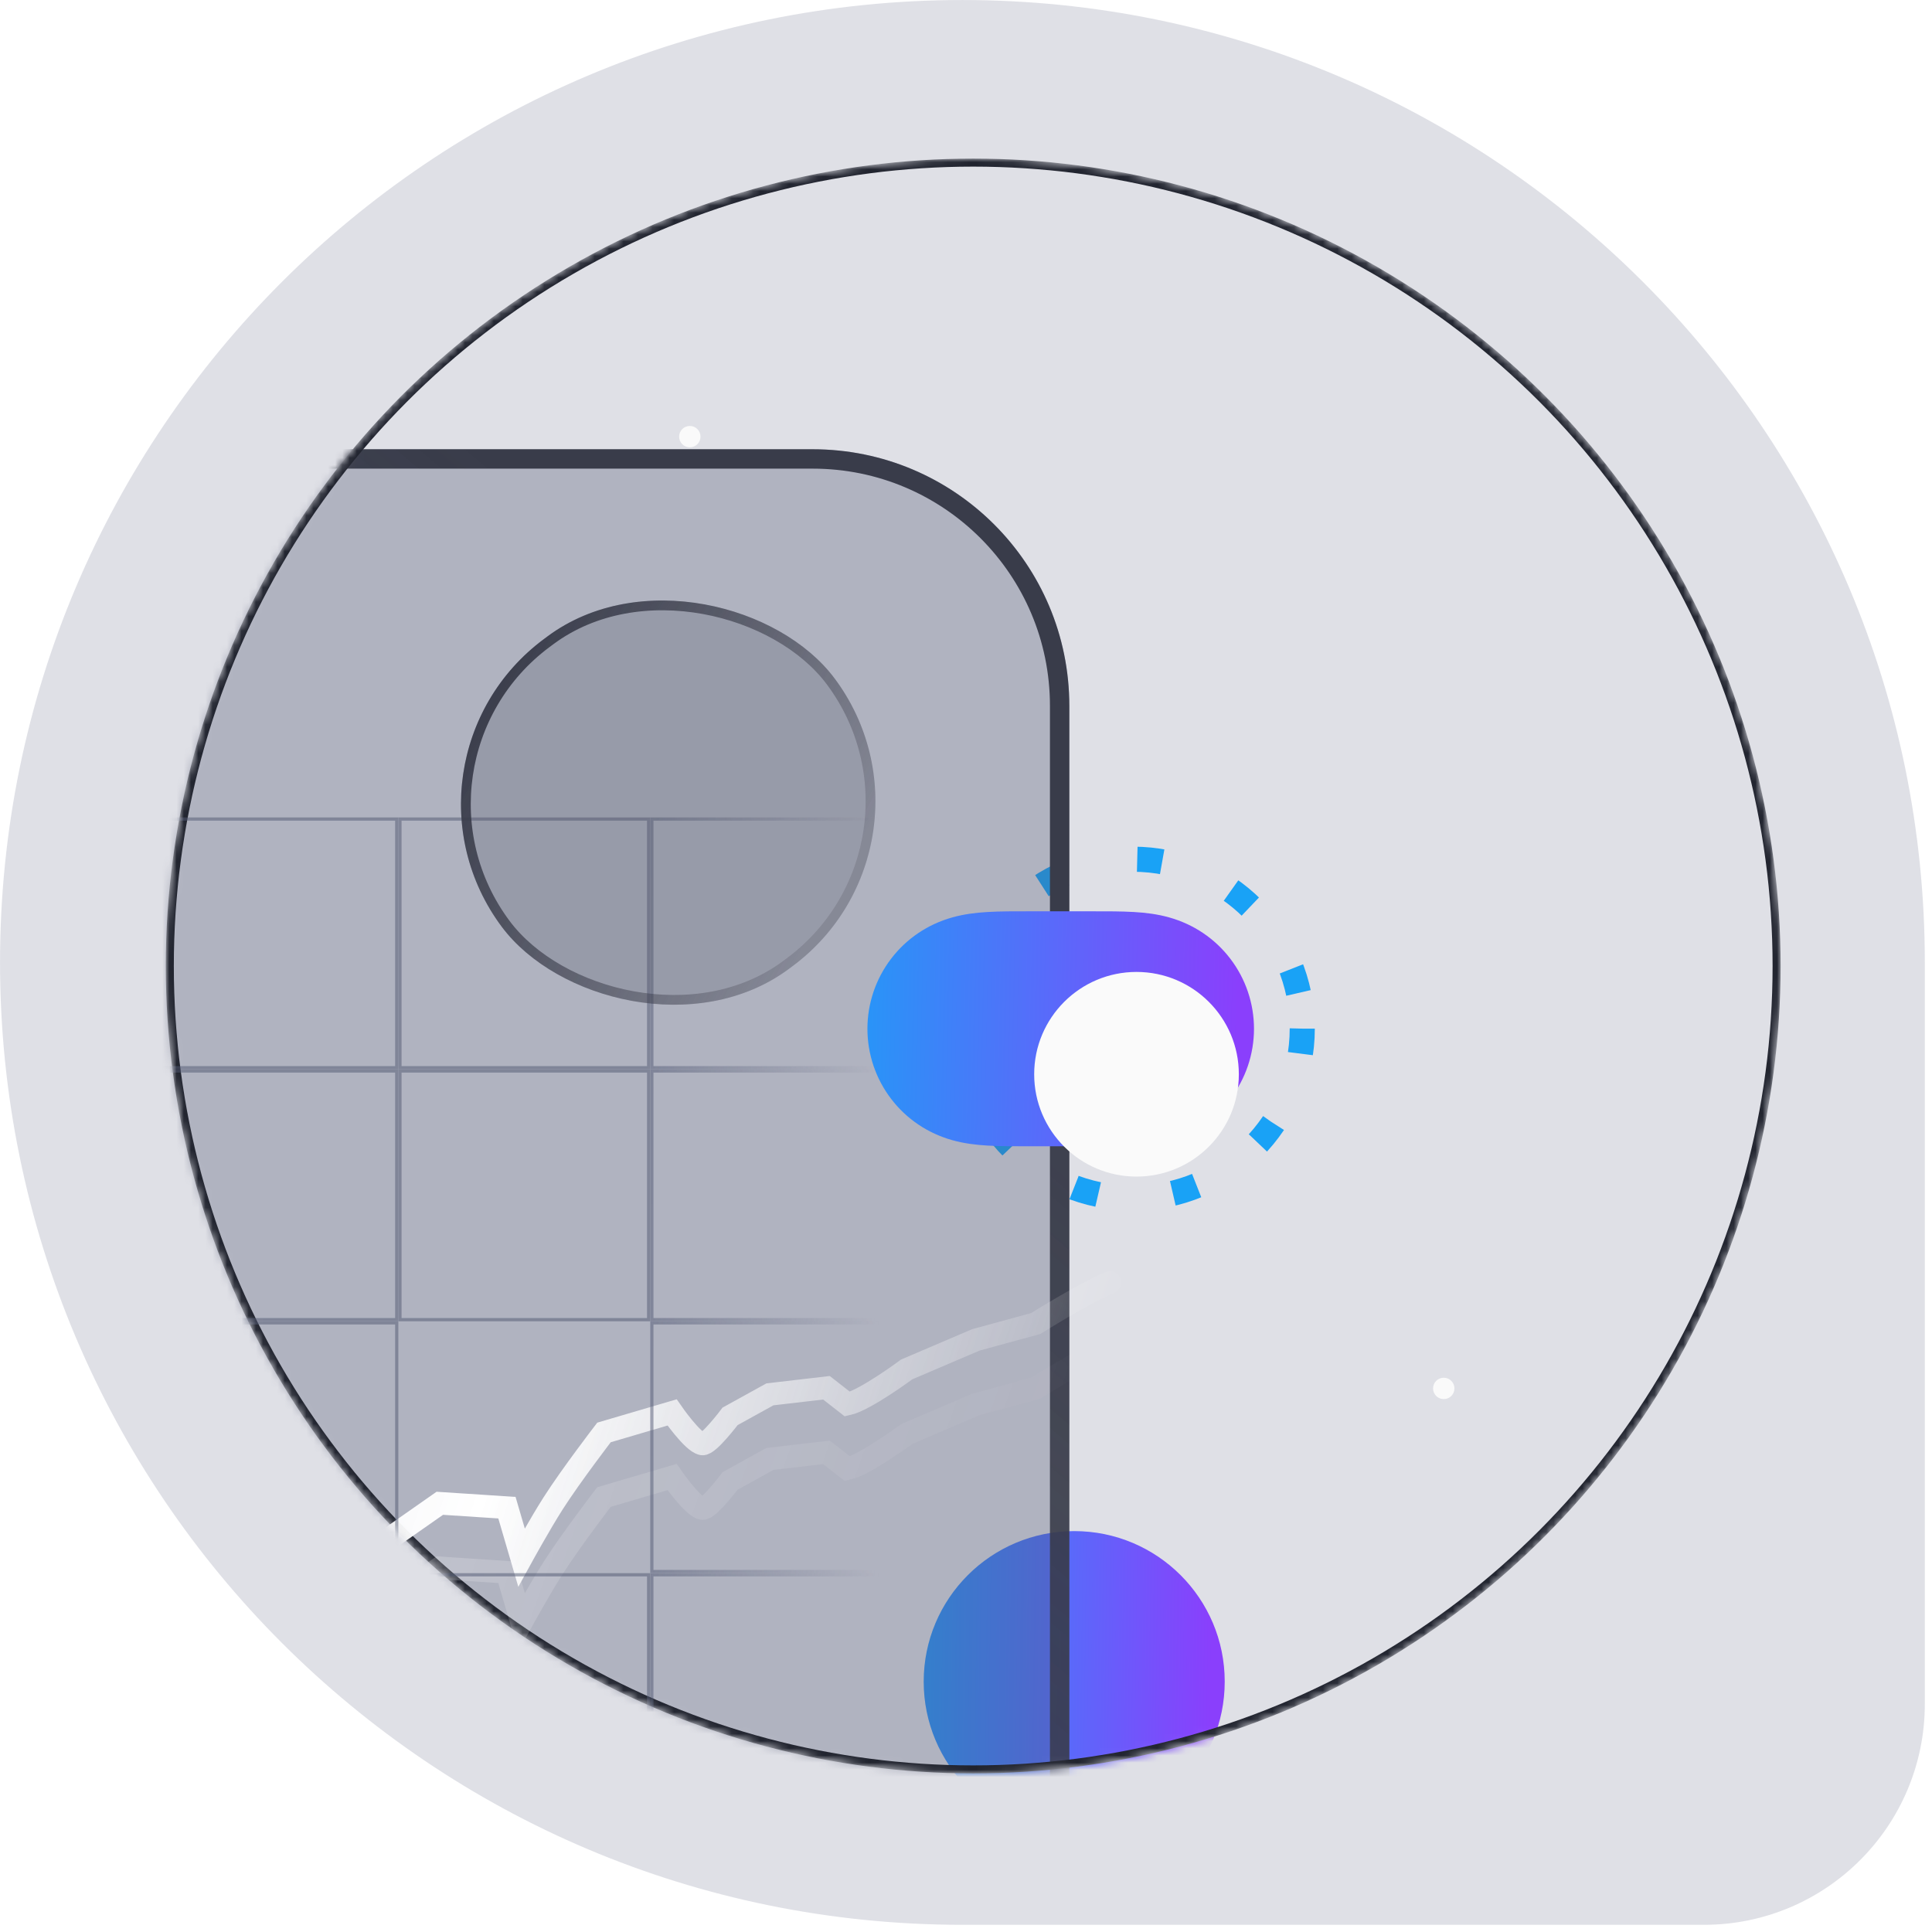 <svg width="268" height="268" viewBox="0 0 268 268" fill="none" xmlns="http://www.w3.org/2000/svg">
<path opacity="0.56" d="M133.504 0.003C207.234 0.003 267.004 59.773 267.004 133.503L267.004 236.364C267.004 253.286 253.286 267.003 236.365 267.003L133.504 267.003C59.774 267.003 0.004 207.233 0.004 133.503C0.004 59.773 59.774 0.003 133.504 0.003Z" fill="#4D5270" fill-opacity="0.32"/>
<circle cx="95.689" cy="60.569" r="1.483" fill="#FAFAFA"/>
<circle cx="200.272" cy="192.596" r="1.483" fill="#FAFAFA"/>
<mask id="mask0_984_36982" style="mask-type:alpha" maskUnits="userSpaceOnUse" x="23" y="22" width="224" height="224">
<circle cx="135" cy="134" r="111.444" fill="#D9D9D9" stroke="#2F3444" stroke-width="1.113"/>
</mask>
<g mask="url(#mask0_984_36982)">
<circle cx="157.144" cy="142.687" r="23.501" stroke="#19A2F6" stroke-width="3.482" stroke-linejoin="round" stroke-dasharray="3.48 10.44"/>
<circle cx="149.01" cy="233.267" r="20.879" fill="url(#paint0_linear_984_36982)"/>
<g filter="url(#filter0_b_984_36982)">
<rect width="284.821" height="516.238" rx="35.603" transform="matrix(-1 0 0 1 148.333 62.32)" fill="#4D5270" fill-opacity="0.32"/>
<rect x="-1.344" y="1.344" width="282.133" height="513.55" rx="34.259" transform="matrix(-1 0 0 1 145.645 62.32)" stroke="url(#paint1_linear_984_36982)" stroke-width="2.688"/>
</g>
<path fill-rule="evenodd" clip-rule="evenodd" d="M136.999 126.509C138.828 126.404 140.656 126.413 142.485 126.413C142.498 126.413 151.756 126.413 151.756 126.413C153.621 126.413 155.449 126.404 157.277 126.509C158.939 126.604 160.559 126.806 162.17 127.257C165.563 128.205 168.526 130.186 170.668 132.995C172.797 135.785 173.95 139.201 173.95 142.709C173.95 146.221 172.797 149.635 170.668 152.425C168.526 155.233 165.563 157.215 162.17 158.163C160.559 158.614 158.939 158.815 157.277 158.911C155.449 159.016 153.621 159.006 151.792 159.006C151.779 159.006 142.519 159.007 142.519 159.007C140.656 159.006 138.828 159.016 136.999 158.911C135.338 158.815 133.718 158.614 132.107 158.163C128.714 157.215 125.751 155.233 123.609 152.425C121.48 149.635 120.326 146.221 120.326 142.71C120.326 139.201 121.48 135.785 123.609 132.995C125.751 130.186 128.714 128.205 132.107 127.257C133.718 126.806 135.338 126.604 136.999 126.509Z" fill="url(#paint2_linear_984_36982)"/>
<g filter="url(#filter1_dd_984_36982)">
<path fill-rule="evenodd" clip-rule="evenodd" d="M157.652 156.904C165.492 156.904 171.847 150.549 171.847 142.71C171.847 134.87 165.492 128.515 157.652 128.515C149.813 128.515 143.458 134.87 143.458 142.71C143.458 150.549 149.813 156.904 157.652 156.904Z" fill="#FAFAFA"/>
</g>
<circle cx="135" cy="134" r="111.444" stroke="#20232E" stroke-width="1.113"/>
<path d="M153.962 177.904C150.37 179.387 143.673 183.596 143.673 183.596L135.36 185.866L125.769 189.965C125.769 189.965 120.001 194.246 117.549 194.776L114.644 192.506L106.798 193.42L101.278 196.47C101.278 196.47 98.284 200.442 97.42 200.298C96.096 200.077 93.23 195.927 93.23 195.927L83.783 198.705C83.783 198.705 79.252 204.598 76.756 208.496C74.89 211.412 72.344 216.051 72.344 216.051L70.321 209.14L61.009 208.53L52.007 214.831L41.196 207.378L36.615 213.002L23.867 212.663L17.674 214.018C17.674 214.018 7.474 217.947 7.11 219.1C6.345 221.522 3.93 220.658 3.93 220.658L-0.856 212.257L-5.598 215.678L-19.219 233.397L-20.713 230.11L-27.232 226.295L-37.706 237.665H-41.445L-49.166 237.936L-57.327 229.738L-66.442 227.028L-71.05 222.623L-82.538 229.399L-88.511 225.74C-88.511 225.74 -92.195 214.518 -94.603 209.14L-101.512 206.599C-101.512 206.599 -112.698 207.175 -118.21 207.175C-122.429 207.175 -117.703 205.037 -115.845 204.126" stroke="url(#paint3_linear_984_36982)" stroke-width="3.136" stroke-linecap="round"/>
<path opacity="0.4" d="M153.962 186.864C150.37 188.347 143.673 192.556 143.673 192.556L135.36 194.826L125.769 198.925C125.769 198.925 120.001 203.206 117.549 203.736L114.644 201.466L106.798 202.38L101.278 205.429C101.278 205.429 98.284 209.402 97.42 209.258C96.096 209.037 93.23 204.887 93.23 204.887L83.783 207.665C83.783 207.665 79.252 213.558 76.756 217.456C74.89 220.372 72.344 225.011 72.344 225.011L70.321 218.1L61.009 217.49L52.007 223.791L41.196 216.338L36.615 221.962L23.867 221.623L17.674 222.978C17.674 222.978 7.474 226.907 7.11 228.06C6.345 230.482 3.93 229.618 3.93 229.618L-0.856 221.217L-5.598 224.638L-19.219 242.357L-20.713 239.07L-27.232 235.255L-37.706 246.625H-41.445L-49.166 246.896L-57.327 238.698L-66.442 235.988L-71.05 231.583L-82.538 238.359L-88.511 234.7C-88.511 234.7 -92.195 223.478 -94.603 218.1L-101.512 215.559C-101.512 215.559 -112.698 216.135 -118.21 216.135C-122.429 216.135 -117.703 213.997 -115.845 213.086" stroke="url(#paint4_linear_984_36982)" stroke-width="3.136" stroke-linecap="round"/>
<g opacity="0.5">
<rect x="-0.224" y="-0.224" width="34.496" height="34.496" transform="matrix(1.19249e-08 -1 -1 -1.19249e-08 124.696 252.72)" stroke="url(#paint5_linear_984_36982)" stroke-width="0.448"/>
<rect x="-0.224" y="-0.224" width="34.496" height="34.496" transform="matrix(1.19249e-08 -1 -1 -1.19249e-08 124.696 217.776)" stroke="url(#paint6_linear_984_36982)" stroke-width="0.448"/>
<rect x="-0.224" y="-0.224" width="34.496" height="34.496" transform="matrix(1.19249e-08 -1 -1 -1.19249e-08 124.696 182.832)" stroke="url(#paint7_linear_984_36982)" stroke-width="0.448"/>
<rect x="-0.224" y="-0.224" width="34.496" height="34.496" transform="matrix(1.19249e-08 -1 -1 -1.19249e-08 124.696 147.888)" stroke="url(#paint8_linear_984_36982)" stroke-width="0.448"/>
<rect x="-0.224" y="-0.224" width="34.496" height="34.496" transform="matrix(1.19249e-08 -1 -1 -1.19249e-08 89.751 252.72)" stroke="#4F5772" stroke-width="0.448"/>
<rect x="-0.224" y="-0.224" width="34.496" height="34.496" transform="matrix(1.19249e-08 -1 -1 -1.19249e-08 89.751 182.832)" stroke="#4F5772" stroke-width="0.448"/>
<rect x="-0.224" y="-0.224" width="34.496" height="34.496" transform="matrix(1.19249e-08 -1 -1 -1.19249e-08 89.751 147.888)" stroke="#4F5772" stroke-width="0.448"/>
<rect x="-0.224" y="-0.224" width="34.496" height="34.496" transform="matrix(1.19249e-08 -1 -1 -1.19249e-08 54.808 252.72)" stroke="#4F5772" stroke-width="0.448"/>
<rect x="-0.224" y="-0.224" width="34.496" height="34.496" transform="matrix(1.19249e-08 -1 -1 -1.19249e-08 54.808 217.776)" stroke="#4F5772" stroke-width="0.448"/>
<rect x="-0.224" y="-0.224" width="34.496" height="34.496" transform="matrix(1.19249e-08 -1 -1 -1.19249e-08 54.808 182.832)" stroke="#4F5772" stroke-width="0.448"/>
<rect x="-0.224" y="-0.224" width="34.496" height="34.496" transform="matrix(1.19249e-08 -1 -1 -1.19249e-08 54.808 147.888)" stroke="#4F5772" stroke-width="0.448"/>
</g>
<g filter="url(#filter2_b_984_36982)">
<rect x="52.568" y="105.68" width="57.607" height="56.994" rx="28.497" transform="rotate(-36.666 52.568 105.68)" fill="#4D5061" fill-opacity="0.24"/>
<rect x="53.518" y="105.819" width="56.25" height="55.637" rx="27.819" transform="rotate(-36.666 53.518 105.819)" stroke="url(#paint9_linear_984_36982)" stroke-width="1.357"/>
</g>
</g>
<defs>
<filter id="filter0_b_984_36982" x="-161.576" y="37.232" width="334.997" height="566.414" filterUnits="userSpaceOnUse" color-interpolation-filters="sRGB">
<feFlood flood-opacity="0" result="BackgroundImageFix"/>
<feGaussianBlur in="BackgroundImageFix" stdDeviation="12.544"/>
<feComposite in2="SourceAlpha" operator="in" result="effect1_backgroundBlur_984_36982"/>
<feBlend mode="normal" in="SourceGraphic" in2="effect1_backgroundBlur_984_36982" result="shape"/>
</filter>
<filter id="filter1_dd_984_36982" x="135.046" y="123.258" width="45.212" height="45.212" filterUnits="userSpaceOnUse" color-interpolation-filters="sRGB">
<feFlood flood-opacity="0" result="BackgroundImageFix"/>
<feColorMatrix in="SourceAlpha" type="matrix" values="0 0 0 0 0 0 0 0 0 0 0 0 0 0 0 0 0 0 127 0" result="hardAlpha"/>
<feOffset dy="3.154"/>
<feGaussianBlur stdDeviation="0.526"/>
<feColorMatrix type="matrix" values="0 0 0 0 0 0 0 0 0 0 0 0 0 0 0 0 0 0 0.06 0"/>
<feBlend mode="normal" in2="BackgroundImageFix" result="effect1_dropShadow_984_36982"/>
<feColorMatrix in="SourceAlpha" type="matrix" values="0 0 0 0 0 0 0 0 0 0 0 0 0 0 0 0 0 0 127 0" result="hardAlpha"/>
<feOffset dy="3.154"/>
<feGaussianBlur stdDeviation="4.206"/>
<feColorMatrix type="matrix" values="0 0 0 0 0 0 0 0 0 0 0 0 0 0 0 0 0 0 0.15 0"/>
<feBlend mode="normal" in2="effect1_dropShadow_984_36982" result="effect2_dropShadow_984_36982"/>
<feBlend mode="normal" in="SourceGraphic" in2="effect2_dropShadow_984_36982" result="shape"/>
</filter>
<filter id="filter2_b_984_36982" x="32.492" y="51.203" width="120.396" height="120.271" filterUnits="userSpaceOnUse" color-interpolation-filters="sRGB">
<feFlood flood-opacity="0" result="BackgroundImageFix"/>
<feGaussianBlur in="BackgroundImageFix" stdDeviation="15.727"/>
<feComposite in2="SourceAlpha" operator="in" result="effect1_backgroundBlur_984_36982"/>
<feBlend mode="normal" in="SourceGraphic" in2="effect1_backgroundBlur_984_36982" result="shape"/>
</filter>
<linearGradient id="paint0_linear_984_36982" x1="121.404" y1="233.266" x2="168.089" y2="233.853" gradientUnits="userSpaceOnUse">
<stop stop-color="#19A2F7"/>
<stop offset="1" stop-color="#8A3FFC"/>
</linearGradient>
<linearGradient id="paint1_linear_984_36982" x1="22.252" y1="48.397" x2="302.805" y2="380.905" gradientUnits="userSpaceOnUse">
<stop stop-color="#393C4A"/>
<stop offset="1" stop-color="#2D2F3C" stop-opacity="0.17"/>
</linearGradient>
<linearGradient id="paint2_linear_984_36982" x1="111.688" y1="142.71" x2="171.623" y2="143.949" gradientUnits="userSpaceOnUse">
<stop stop-color="#19A2F7"/>
<stop offset="1" stop-color="#8A3FFC"/>
</linearGradient>
<linearGradient id="paint3_linear_984_36982" x1="-130.01" y1="238.637" x2="111.573" y2="317.725" gradientUnits="userSpaceOnUse">
<stop stop-color="white" stop-opacity="0"/>
<stop offset="0.699" stop-color="white"/>
<stop offset="1" stop-color="white" stop-opacity="0"/>
</linearGradient>
<linearGradient id="paint4_linear_984_36982" x1="-130.01" y1="247.597" x2="104.57" y2="330.394" gradientUnits="userSpaceOnUse">
<stop stop-color="white" stop-opacity="0"/>
<stop offset="0.331" stop-color="white"/>
<stop offset="1" stop-color="white" stop-opacity="0"/>
</linearGradient>
<linearGradient id="paint5_linear_984_36982" x1="8.064" y1="34.944" x2="7.616" y2="3.136" gradientUnits="userSpaceOnUse">
<stop stop-color="#4F5772"/>
<stop offset="1" stop-color="#4F5772" stop-opacity="0"/>
</linearGradient>
<linearGradient id="paint6_linear_984_36982" x1="8.064" y1="34.944" x2="7.616" y2="3.136" gradientUnits="userSpaceOnUse">
<stop stop-color="#4F5772"/>
<stop offset="1" stop-color="#4F5772" stop-opacity="0"/>
</linearGradient>
<linearGradient id="paint7_linear_984_36982" x1="8.064" y1="34.944" x2="7.616" y2="3.136" gradientUnits="userSpaceOnUse">
<stop stop-color="#4F5772"/>
<stop offset="1" stop-color="#4F5772" stop-opacity="0"/>
</linearGradient>
<linearGradient id="paint8_linear_984_36982" x1="8.064" y1="34.944" x2="7.616" y2="3.136" gradientUnits="userSpaceOnUse">
<stop stop-color="#4F5772"/>
<stop offset="1" stop-color="#4F5772" stop-opacity="0"/>
</linearGradient>
<linearGradient id="paint9_linear_984_36982" x1="57.069" y1="111.023" x2="80.948" y2="162.869" gradientUnits="userSpaceOnUse">
<stop stop-color="#393C4A"/>
<stop offset="1" stop-color="#2D2F3C" stop-opacity="0.17"/>
</linearGradient>
</defs>
</svg>
